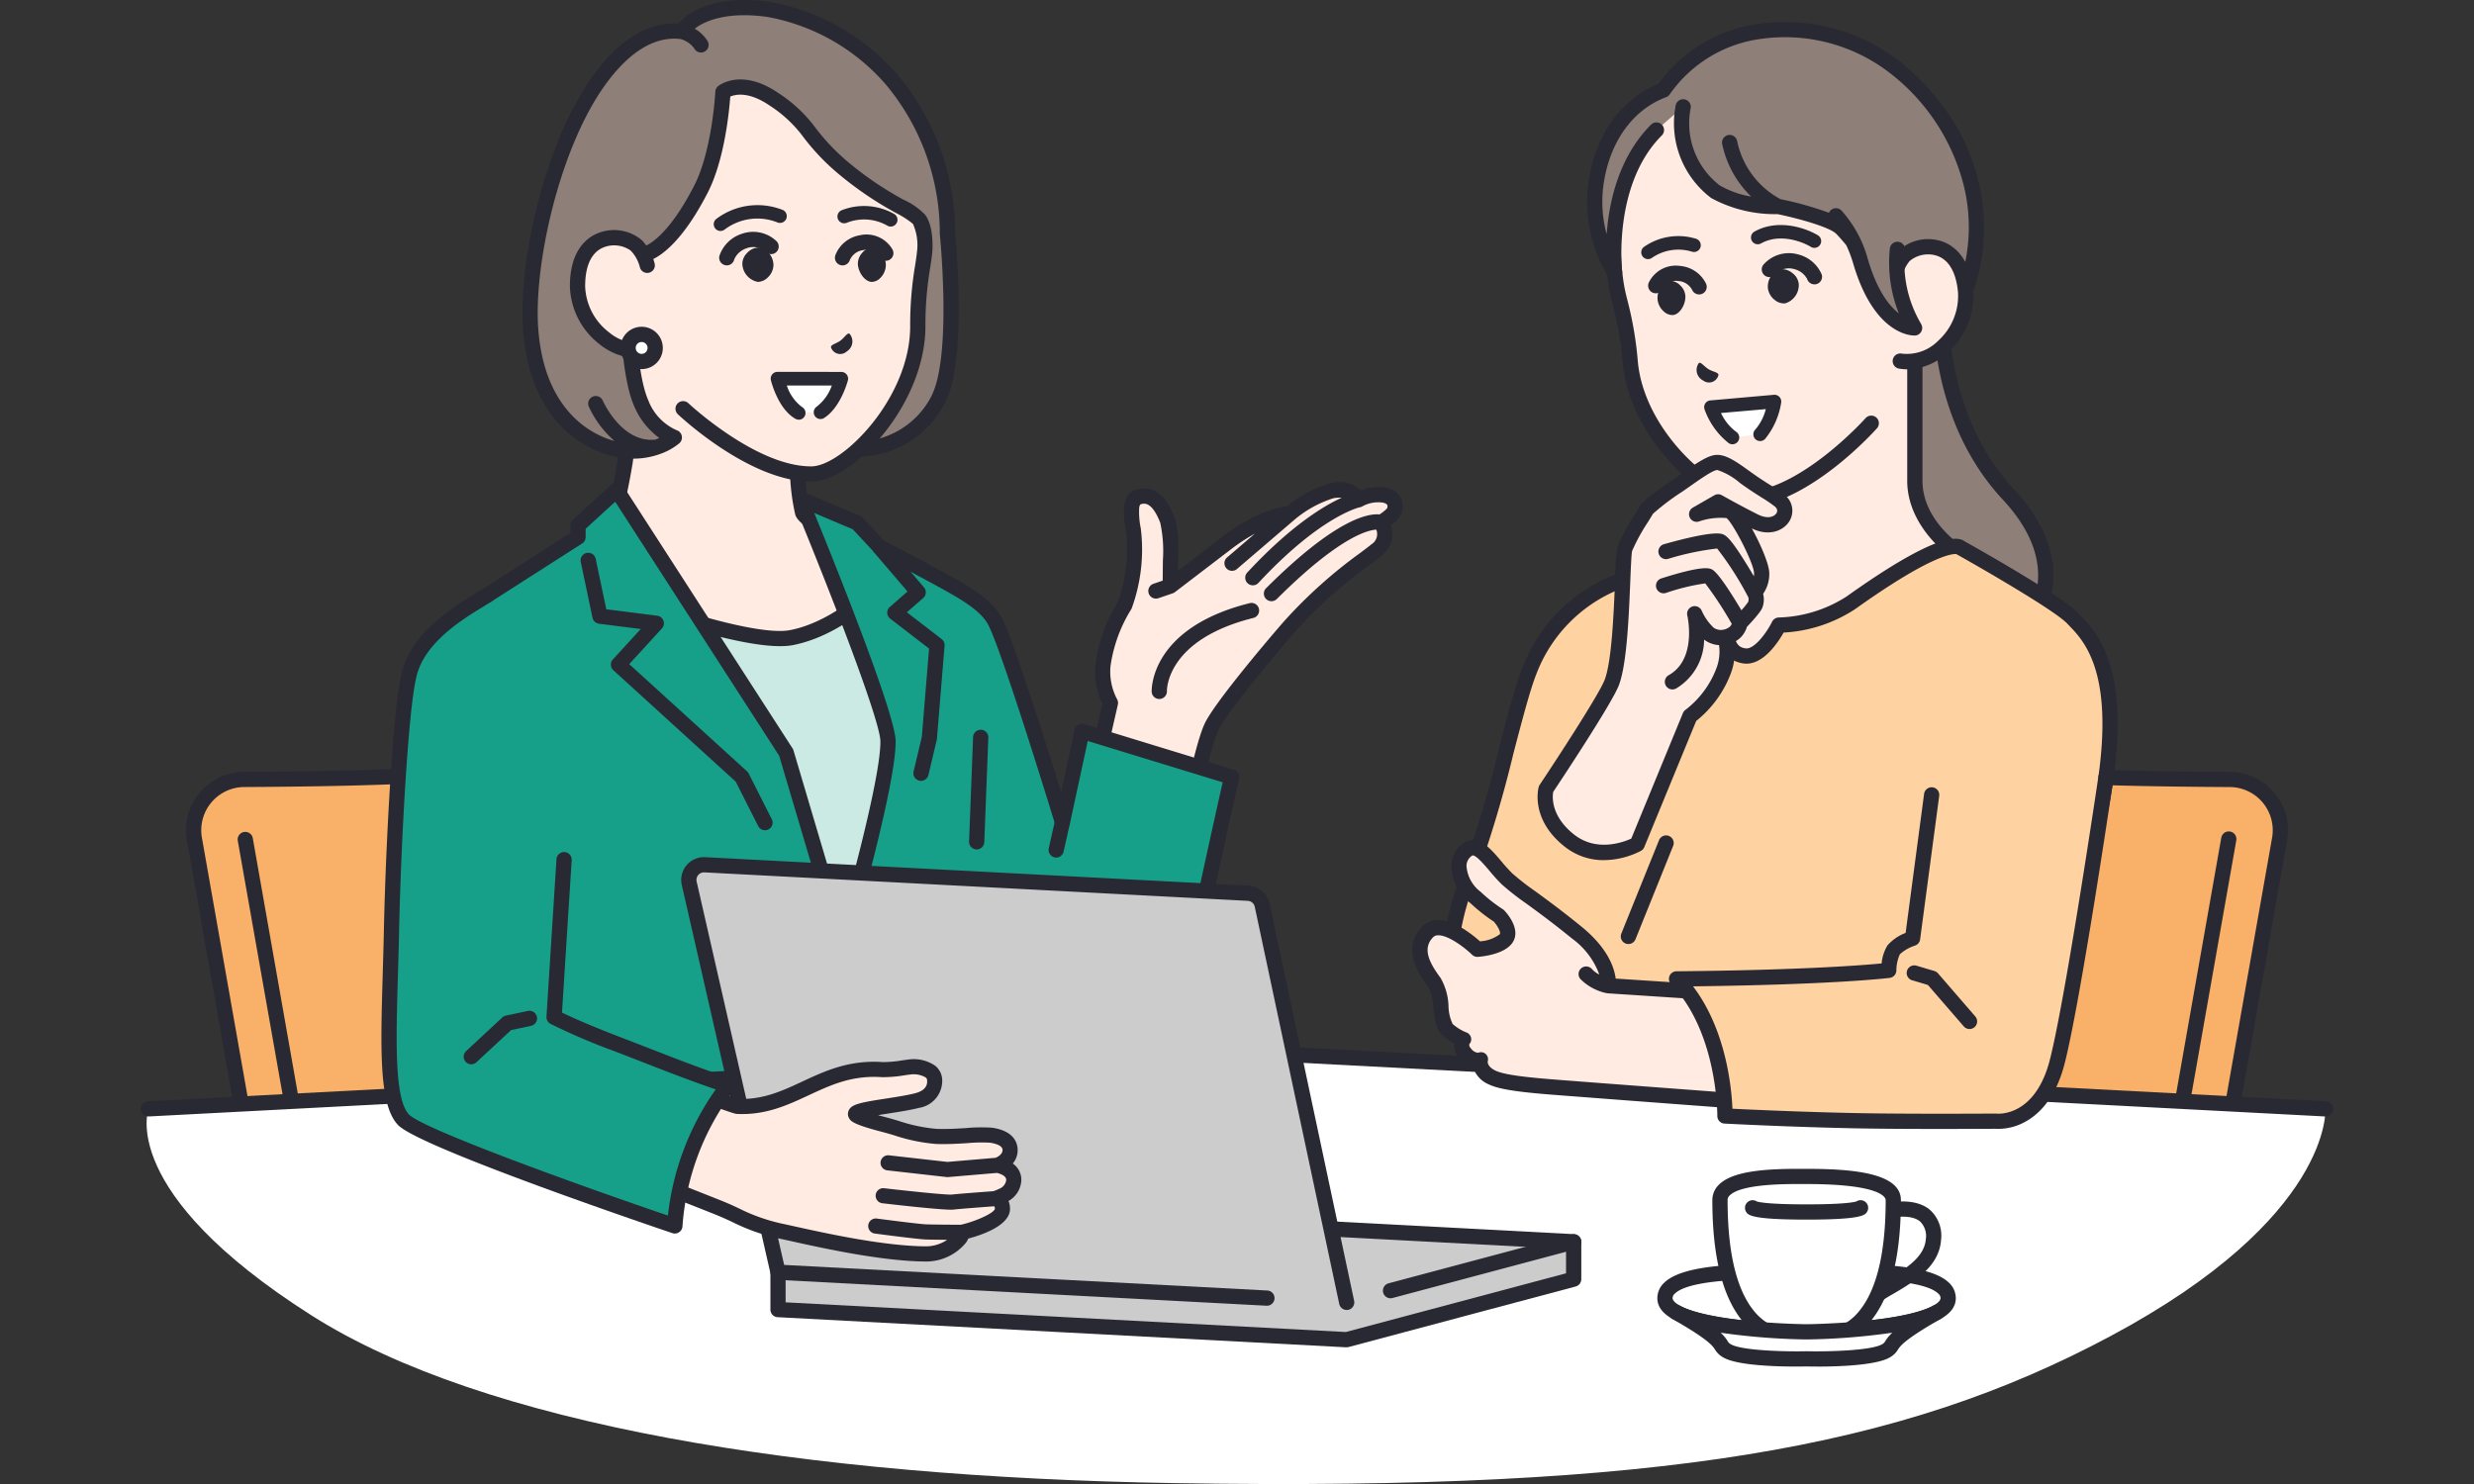 <svg xmlns="http://www.w3.org/2000/svg" xmlns:xlink="http://www.w3.org/1999/xlink" width="300" height="180" viewBox="0 0 300 180">
  <rect x="0" y="0" width="300" height="180" fill="#333333" stroke="none"/>
  <defs>
    <clipPath id="clip-path">
      <rect id="長方形_145" data-name="長方形 145" width="300" height="180" transform="translate(3594 3778)" fill="#ededed"/>
    </clipPath>
    <clipPath id="clip-path-2">
      <rect id="長方形_144" data-name="長方形 144" width="265.813" height="180" fill="none"/>
    </clipPath>
  </defs>
  <g id="merit03" transform="translate(-3594 -3778)" clip-path="url(#clip-path)">
    <g id="グループ_341" data-name="グループ 341" transform="translate(3611.094 3778)">
      <g id="グループ_340" data-name="グループ 340" clip-path="url(#clip-path-2)">
        <path id="パス_845" data-name="パス 845" d="M10.985,111.4,4.6,75.2a6.16,6.16,0,0,1,6.036-7.231c7.348-.037,18.424-.184,24.433-.71,6.131-.537,16.4-2.29,22.941-3.472a6.161,6.161,0,0,1,7.163,4.994L72.125,108.2Z" transform="translate(1.88 26.572)" fill="#f9b169"/>
        <path id="パス_846" data-name="パス 846" d="M11.255,112.6a.924.924,0,0,1-.908-.764L3.962,75.631A7.086,7.086,0,0,1,10.9,67.314c7.881-.04,18.506-.194,24.357-.706,6.247-.547,17-2.4,22.857-3.461a7.086,7.086,0,0,1,8.237,5.743l6.952,39.422a.924.924,0,0,1-.862,1.083L11.3,112.6h-.05M59.389,64.882a5.309,5.309,0,0,0-.942.085c-7.19,1.3-17.021,2.956-23.025,3.482-5.914.517-16.592.673-24.51.713a5.238,5.238,0,0,0-5.13,6.147l6.243,35.4L71.3,107.6,64.535,69.212a5.241,5.241,0,0,0-5.146-4.33" transform="translate(1.608 26.3)" fill="#292933"/>
        <path id="パス_847" data-name="パス 847" d="M15,105.927a.922.922,0,0,1-.908-.764L8.282,72.242A.925.925,0,0,1,10.1,71.92l5.8,32.923a.923.923,0,0,1-.748,1.07.891.891,0,0,1-.162.014" transform="translate(3.45 29.69)" fill="#292933"/>
        <path id="パス_848" data-name="パス 848" d="M116.921,42.575a4.87,4.87,0,0,0-3.185.537s-.71-1.569-3.271-1.077c-2.244.429-5.1,2.792-5.1,2.792s-2.958-.04-7.718,3.6l-6.762,5.167.028-3.068s.164-3.55-.383-4.949c-.811-2.073-1.814-3.091-3.2-2.864s-1.311,1.689-.94,4.009a20.059,20.059,0,0,1-1.036,9.209,18.615,18.615,0,0,0-2.646,7.313,7.949,7.949,0,0,0,.913,4.518l-2.3,10.055L93.27,80.766c-.132,1,1.492-7.873,2.707-10.251,1.164-2.278,6.532-8.737,9.385-12.02a67.2,67.2,0,0,1,10.544-9.28,2.432,2.432,0,0,0,.556-3.336,7.6,7.6,0,0,0,1.454-1.155,1.369,1.369,0,0,0-.995-2.149" transform="translate(33.931 17.499)" fill="#ffebe1"/>
        <path id="パス_849" data-name="パス 849" d="M87.4,63.254a.921.921,0,0,1-.923-.889c-.011-.315-.13-7.741,11.884-10.737a.924.924,0,0,1,.446,1.794c-10.479,2.613-10.488,8.631-10.483,8.886a.927.927,0,0,1-.9.945H87.4" transform="translate(36.083 21.53)" fill="#292933"/>
        <path id="パス_850" data-name="パス 850" d="M119.22,43.417a2.366,2.366,0,0,0-1.8-1.465,5.358,5.358,0,0,0-3.134.293,3.978,3.978,0,0,0-3.719-.845,14.913,14.913,0,0,0-5.279,2.8c-.981.1-3.865.66-7.929,3.766L92.1,51.983l.01-1.161c.021-.459.149-3.794-.445-5.31-.376-.961-1.519-3.882-4.206-3.438-2.45.4-2,3.21-1.7,5.067a19.184,19.184,0,0,1-.958,8.652,19.192,19.192,0,0,0-2.732,7.656,9.25,9.25,0,0,0,.856,4.718l-2.225,9.717a.924.924,0,1,0,1.8.414L84.8,68.24a.937.937,0,0,0-.118-.7,7.168,7.168,0,0,1-.775-3.963,17.762,17.762,0,0,1,2.5-6.881.925.925,0,0,0,.082-.163,20.839,20.839,0,0,0,1.088-9.691,9.549,9.549,0,0,1-.188-2.5c.064-.4.171-.421.366-.452.332-.055,1.21-.2,2.184,2.287a16.162,16.162,0,0,1,.32,4.569v.034L90.236,53.2l-1.118.381a.924.924,0,0,0,.6,1.749l1.736-.592.013-.007a.829.829,0,0,0,.149-.068.236.236,0,0,0,.031-.02.586.586,0,0,0,.069-.045l6.763-5.169a23.3,23.3,0,0,1,2.937-1.93L98,50.427a.924.924,0,0,0,1.2,1.4l7.022-6.02a13.721,13.721,0,0,1,4.684-2.594,3.74,3.74,0,0,1,1.039-.068c-2.192.993-6.182,3.394-11.453,9.072a.924.924,0,1,0,1.355,1.257c6.97-7.507,11.518-8.967,12.225-9.157a1.052,1.052,0,0,0,.391-.133,3.953,3.953,0,0,1,2.5-.441c.162.04.445.132.512.3a.558.558,0,0,1-.044.408,5.353,5.353,0,0,1-.9.719c-1.427-.14-5.366.592-13.719,8.912a.924.924,0,1,0,1.3,1.31c7.577-7.545,11.057-8.331,12.024-8.379a1.447,1.447,0,0,1-.55,1.755c-.356.288-.831.645-1.38,1.059a58.4,58.4,0,0,0-9.28,8.333c-2.748,3.159-8.271,9.776-9.511,12.205-.86,1.684-1.84,6.049-2.6,9.661-.051.249-.1.489-.136.646a.9.9,0,0,0-.065.241.934.934,0,0,0,.754,1.111.97.97,0,0,0,.177.016c.33,0,.765-.166.94-.968.033-.157.081-.384.14-.666.431-2.056,1.576-7.52,2.433-9.2,1.076-2.1,6.127-8.23,9.26-11.833a55.915,55.915,0,0,1,9-8.07c.563-.424,1.049-.791,1.43-1.1a3.245,3.245,0,0,0,1.152-3.739,5.012,5.012,0,0,0,1.025-.931,2.372,2.372,0,0,0,.283-2.12" transform="translate(33.659 17.227)" fill="#292933"/>
        <path id="パス_851" data-name="パス 851" d="M67.484,51.371a26.159,26.159,0,0,1-.607-6.073V42.521l-9.43-7.028L45.965,25.817s.615,15.824,0,19.481c-1.037,6.171-1.726,7.735-3.421,8.937-6,4.26-12.022,8.754-12.022,8.754L48.938,73.985,82.1,71.265l2.062-9.209s-2.431-2.221-9.494-6.278c-1.811-1.04-6.8-3.265-7.187-4.406" transform="translate(12.735 10.772)" fill="#ffebe1"/>
        <path id="パス_852" data-name="パス 852" d="M49.209,75.181a.928.928,0,0,1-.473-.13l-18.416-11a.924.924,0,0,1-.079-1.533c.061-.045,6.1-4.549,12.041-8.767,1.4-.992,2.035-2.337,3.043-8.338.592-3.522-.006-19.134-.011-19.292a.924.924,0,0,1,1.519-.743l11.463,9.659L67.7,42.052a.922.922,0,0,1,.373.741v2.776a26.06,26.06,0,0,0,.548,5.753c.4.634,3.4,2.166,4.84,2.9.781.4,1.456.744,1.942,1.023,7.069,4.06,9.556,6.3,9.659,6.4a.918.918,0,0,1,.278.884L83.276,71.74a.924.924,0,0,1-1.8-.4l1.94-8.661a71.272,71.272,0,0,0-8.931-5.823c-.446-.258-1.134-.609-1.862-.981-3.764-1.925-5.394-2.9-5.741-3.934a26.538,26.538,0,0,1-.653-6.368V43.258l-9.058-6.752-.044-.034-9.891-8.335c.145,4.452.408,14.651-.085,17.585-1.05,6.246-1.8,8.118-3.8,9.539-4.41,3.131-8.878,6.422-10.9,7.915L49.683,73.463a.924.924,0,0,1-.475,1.718" transform="translate(12.463 10.5)" fill="#292933"/>
        <path id="パス_853" data-name="パス 853" d="M72.694,50.124s-4.739,5.126-10.659,6.294c-5.394,1.064-21.587-5.176-21.587-5.176L62.4,96.685H72.686l5.352-34.063Z" transform="translate(16.876 20.914)" fill="#cceae4"/>
        <path id="パス_854" data-name="パス 854" d="M72.96,97.881H62.671a.923.923,0,0,1-.832-.522L39.887,51.917a.925.925,0,0,1,1.165-1.266c4.435,1.709,16.868,5.964,21.077,5.132,5.543-1.094,10.113-5.967,10.159-6.015a.925.925,0,0,1,1.528.265l5.344,12.5a.929.929,0,0,1,.062.507L73.873,97.1a.923.923,0,0,1-.913.781m-9.71-1.848h8.919l5.187-33.019L72.648,52c-1.743,1.6-5.583,4.691-10.162,5.6-4.429.873-15.279-2.747-19.938-4.42Z" transform="translate(16.604 20.642)" fill="#292933"/>
        <path id="パス_855" data-name="パス 855" d="M103.847,71.2l-2.38,11.026s-6.566-21.552-8.251-24.5c-1.185-2.072-4.049-3.6-6.959-5.193-3.462-1.893-6.933-3.662-6.933-3.662L76.58,45.923,69.673,43S80.291,68.708,80.321,72.407c.044,5.388-5.5,24.481-5.5,24.481L67.97,73.777,47.421,41.939,42.73,46.232v1.416L30.061,55.754s-8.556,5.48-4.24,18.631c4.473,13.631,10.5,22.075,10.72,24.84-4.243,21.585-3.227,32.741-3.227,32.741l74.143,1.159S92.475,118.1,91.9,113.292c1.653.747,17.333,6.7,22.058-2.547,2.479-4.853,3.034-11.089,4.759-19.109,2.14-9.95,3.282-14.884,3.282-14.884Z" transform="translate(10.266 17.499)" fill="#17a089"/>
        <path id="パス_856" data-name="パス 856" d="M107.727,134.322h-.016L33.57,133.163a.922.922,0,0,1-.906-.84c-.043-.461-.975-11.487,3.213-32.865A29.4,29.4,0,0,0,33.3,93.694a126.877,126.877,0,0,1-8.087-18.749c-2.333-7.1-.979-12.059.563-14.968a13.233,13.233,0,0,1,4.058-4.729l12.244-7.835V46.5a.924.924,0,0,1,.3-.682l4.691-4.293a.924.924,0,0,1,1.4.181L69.015,73.548a.835.835,0,0,1,.111.24l5.941,20.046c1.548-5.6,4.632-17.238,4.6-21.147-.021-2.582-6.336-18.793-10.58-29.059a.926.926,0,0,1,1.216-1.2l6.906,2.922a.907.907,0,0,1,.316.22L80.16,48.39c.694.356,3.774,1.939,6.813,3.6l.194.106c3,1.64,5.833,3.187,7.122,5.441,1.317,2.3,5.36,15.082,7.292,21.308l1.634-7.571a.925.925,0,0,1,1.172-.689l18.149,5.557a.922.922,0,0,1,.629,1.091c-.01.05-1.165,5.043-3.278,14.87-.475,2.211-.857,4.262-1.226,6.244-.945,5.078-1.763,9.464-3.615,13.091-2.141,4.191-6.667,6.1-13.087,5.52a37.057,37.057,0,0,1-8.28-1.828c2.381,4.711,11.1,14,14.7,17.615a.924.924,0,0,1-.653,1.577m-73.272-2.995,71.037,1.111c-4.026-4.161-13.739-14.582-14.243-18.764a.924.924,0,0,1,1.3-.952,34.861,34.861,0,0,0,9.579,2.4c5.686.513,9.479-1.008,11.273-4.52,1.732-3.389,2.489-7.449,3.444-12.589.371-2,.757-4.058,1.236-6.294,1.626-7.55,2.683-12.253,3.094-14.058l-16.364-5.01L102.642,82.69a.925.925,0,0,1-1.789.074C99.036,76.8,94.023,60.8,92.684,58.452c-1.027-1.8-3.641-3.226-6.4-4.735l-.194-.106c-3.413-1.864-6.878-3.631-6.912-3.649a.917.917,0,0,1-.257-.193l-2.609-2.8L71.649,45c2.637,6.464,9.839,24.406,9.867,27.67.045,5.462-5.315,23.963-5.543,24.748a.923.923,0,0,1-.884.666h0a.922.922,0,0,1-.886-.662L67.391,74.439,47.508,43.632,43.925,46.91v1.009a.924.924,0,0,1-.428.778L30.829,56.806a11.658,11.658,0,0,0-3.465,4.126c-1.957,3.753-2.09,8.274-.394,13.437a123.34,123.34,0,0,0,7.978,18.485c1.617,3.165,2.681,5.255,2.785,6.573a.92.92,0,0,1-.014.249c-3.523,17.925-3.391,28.7-3.262,31.651" transform="translate(9.997 17.227)" fill="#292933"/>
        <path id="パス_857" data-name="パス 857" d="M68.5,75.455a.926.926,0,0,1-.9-1.138l1-4.2.877-10.706-4.71-3.628a.924.924,0,0,1-.044-1.429l2.14-1.865-4.114-4.809a.924.924,0,0,1,1.4-1.2l4.71,5.5a.927.927,0,0,1-.095,1.3l-1.98,1.725L71,58.255a.925.925,0,0,1,.357.808l-.924,11.276a.916.916,0,0,1-.023.139L69.4,74.744a.925.925,0,0,1-.9.71" transform="translate(26.088 19.259)" fill="#292933"/>
        <path id="パス_858" data-name="パス 858" d="M59.976,80.969a.926.926,0,0,1-.826-.507l-2.723-5.386L41.587,61.56a.927.927,0,0,1-.06-1.308l3.38-3.693-5.06-.639a.925.925,0,0,1-.788-.727l-1.427-6.78a.925.925,0,0,1,1.81-.381l1.291,6.137,6.178.781a.924.924,0,0,1,.565,1.541l-3.961,4.328L57.8,73.823a.929.929,0,0,1,.2.266l2.8,5.539a.924.924,0,0,1-.407,1.242.937.937,0,0,1-.417.1" transform="translate(15.694 19.735)" fill="#292933"/>
        <path id="パス_859" data-name="パス 859" d="M71.777,76.963H71.74A.925.925,0,0,1,70.853,76l.486-12.64a.925.925,0,1,1,1.848.071L72.7,76.074a.923.923,0,0,1-.923.889" transform="translate(29.563 26.067)" fill="#292933"/>
        <path id="パス_860" data-name="パス 860" d="M41.449,9.771c4.357-6.21,8.34-6.48,10.276-6.21.71-1.339,3.886-3.632,10.512-2.687A25.674,25.674,0,0,1,77.081,9.317,28.732,28.732,0,0,1,83.9,28.011s1.543,14.921-1.09,20.131a11.071,11.071,0,0,1-9.753,6.067c-2.786.118-27.972-18.294-27.972-18.294,0,1.361.174,9.335,1.685,12.72a7.37,7.37,0,0,0,4.015,4.158,8.234,8.234,0,0,1-6.827,1.471c-3.665-.685-9.795-4.2-10.588-14.5-.605-7.846,2.446-21.962,8.08-29.992" transform="translate(13.892 0.272)" fill="#8e8079"/>
        <path id="パス_861" data-name="パス 861" d="M85.1,28.261A29.534,29.534,0,0,0,78.064,9,26.542,26.542,0,0,0,62.64.23c-6.4-.914-9.84,1.087-11.093,2.628-2.7-.177-6.575.941-10.583,6.654-5.714,8.145-8.876,22.4-8.244,30.593C33.7,52.872,42.339,55.122,44.06,55.443a10.821,10.821,0,0,0,2,.19,9.537,9.537,0,0,0,3.168-.531l.023-.009a7.648,7.648,0,0,0,2.431-1.344.929.929,0,0,0-.34-1.566,6.488,6.488,0,0,1-3.452-3.655c-1.05-2.354-1.448-7.418-1.563-10.5,2.27,1.643,6.8,4.894,11.451,8.108C71.315,55.49,72.7,55.433,73.367,55.4a11.979,11.979,0,0,0,10.54-6.575C86.56,43.578,85.228,29.55,85.1,28.261M82.257,48a10.156,10.156,0,0,1-8.948,5.561c-2-.137-17.229-10.676-27.407-18.117a.924.924,0,0,0-1.47.747c0,.091.021,9.189,1.764,13.1a9.244,9.244,0,0,0,3.034,3.832c-.145.067-.3.132-.471.2-4.114.434-6.371-4.714-6.393-4.765a.924.924,0,0,0-1.7.72A12.352,12.352,0,0,0,43.8,53.488c-2.293-.618-8.443-3.227-9.236-13.526-.6-7.717,2.51-21.684,7.915-29.389,3.744-5.339,7.147-6.122,9.354-5.831A3,3,0,0,1,53.5,5.921a.924.924,0,1,0,1.553-1,4.512,4.512,0,0,0-1.519-1.439c1.227-.967,3.971-2.117,8.841-1.423a24.866,24.866,0,0,1,14.265,8.119,28.08,28.08,0,0,1,6.607,18.04.835.835,0,0,0,0,.157c.014.146,1.485,14.711-.995,19.619" transform="translate(13.619 0)" fill="#292933"/>
        <path id="パス_862" data-name="パス 862" d="M67.71,17.122c-4.564-3.956-3.75-5.143-8.277-8.216-3.926-2.664-6.145-.852-6.145-.852s-.356,7.29-2.679,11.806c-3.963,7.706-7.005,7.911-7.005,7.911l-2.181-.985c-.006,1.729-.006,2.891-.006,2.891v6.172l7.035,10.612s8.469,7.992,15.6,7.92c4.2-.043,12.864-8.562,12.864-17.911a58.408,58.408,0,0,1,.83-9.034,7.044,7.044,0,0,0-.668-3.924c-.731-1.035-4.833-2.456-9.372-6.39" transform="translate(17.281 3.109)" fill="#ffebe1"/>
        <path id="パス_863" data-name="パス 863" d="M64.23,55.577c-7.4,0-15.785-7.837-16.141-8.172a.925.925,0,0,1,1.27-1.345c.081.077,8.213,7.669,14.87,7.669h.088c3.733-.038,11.949-8.277,11.949-16.989a43.188,43.188,0,0,1,.594-7.347c.1-.658.188-1.227.241-1.773a6.26,6.26,0,0,0-.5-3.305A11.221,11.221,0,0,0,74.556,23a42.355,42.355,0,0,1-7.18-4.912,27,27,0,0,1-4.012-4.235,15.56,15.56,0,0,0-4.178-3.914C56.7,8.254,55.095,8.6,54.45,8.878c-.128,1.767-.693,7.684-2.747,11.677-4.083,7.941-7.4,8.386-7.765,8.411a.933.933,0,0,1-.444-.079l-.879-.4c0,.908,0,1.46,0,1.461v6.172a.924.924,0,1,1-1.848,0V29.949s0-1.164.006-2.894a.924.924,0,0,1,1.305-.839l1.889.853c.672-.24,3.066-1.47,6.094-7.36,2.205-4.289,2.574-11.358,2.577-11.429a.925.925,0,0,1,.339-.67c.112-.092,2.806-2.214,7.249.8a17.275,17.275,0,0,1,4.593,4.3,25.381,25.381,0,0,0,3.77,3.981,40.273,40.273,0,0,0,6.884,4.7,8.5,8.5,0,0,1,2.637,1.851c1.1,1.56.845,4.425.833,4.547-.058.6-.153,1.222-.255,1.879a41.567,41.567,0,0,0-.573,7.065c0,9.459-8.717,18.786-13.777,18.837H64.23" transform="translate(17.009 2.837)" fill="#292933"/>
        <path id="パス_864" data-name="パス 864" d="M44.458,21.252c-1.392-1.407-7.107-2.062-7.107,4.969,0,4.476,4.491,8.725,8.6,7.663L45.811,23.7a5.3,5.3,0,0,0-1.352-2.45" transform="translate(15.585 8.49)" fill="#ffebe1"/>
        <path id="パス_865" data-name="パス 865" d="M44.932,35.242a7.585,7.585,0,0,1-4.606-1.682A9.213,9.213,0,0,1,36.7,26.493c0-4.379,2.1-5.9,3.36-6.413a5.251,5.251,0,0,1,5.329.8,6.261,6.261,0,0,1,1.6,2.924.924.924,0,0,1-1.813.356,4.462,4.462,0,0,0-1.1-1.981,3.483,3.483,0,0,0-3.312-.383c-1.448.594-2.214,2.221-2.214,4.7a7.335,7.335,0,0,0,2.91,5.605,5.326,5.326,0,0,0,4.538,1.162.924.924,0,1,1,.462,1.79,6.126,6.126,0,0,1-1.525.191" transform="translate(15.312 8.218)" fill="#292933"/>
        <path id="パス_866" data-name="パス 866" d="M41.679,30.264a1.643,1.643,0,1,0,1.643-1.644,1.644,1.644,0,0,0-1.643,1.644" transform="translate(17.39 11.942)" fill="#fff"/>
        <path id="パス_867" data-name="パス 867" d="M43.594,33.1a2.567,2.567,0,0,1,0-5.135h0a2.567,2.567,0,1,1,0,5.135Zm-.719-2.567a.719.719,0,0,0,.719.719h0a.713.713,0,0,0,.507-.211.718.718,0,0,0-.509-1.226.716.716,0,0,0-.719.719" transform="translate(17.118 11.67)" fill="#292933"/>
        <path id="パス_868" data-name="パス 868" d="M59.033,30.2c.028-.323.587-.4,1.144-.784.54-.417.818-.957,1.1-.859a1.422,1.422,0,0,1-.319,2.158,1.174,1.174,0,0,1-1.923-.516" transform="translate(24.631 11.909)" fill="#292933"/>
        <path id="パス_869" data-name="パス 869" d="M49.83,20.692a.821.821,0,0,1-.53-1.45,8.309,8.309,0,0,1,8.078-1.1.822.822,0,0,1-.619,1.522,6.574,6.574,0,0,0-6.4.831.822.822,0,0,1-.529.193" transform="translate(20.448 7.325)" fill="#292933"/>
        <path id="パス_870" data-name="パス 870" d="M66.056,20.127A.825.825,0,0,1,65.625,20a5.673,5.673,0,0,0-4.919-.323.822.822,0,0,1-.626-1.519,7.4,7.4,0,0,1,6.409.444.821.821,0,0,1-.432,1.521" transform="translate(24.856 7.356)" fill="#292933"/>
        <path id="パス_871" data-name="パス 871" d="M57.032,36.558l2.591-.047c1.791-1.09,2.574-4.1,2.574-4.1L54.461,32.4s.741,3.105,2.571,4.154" transform="translate(22.724 13.52)" fill="#fff"/>
        <path id="パス_872" data-name="パス 872" d="M57.274,37.622a.82.82,0,0,1-.408-.109c-2.112-1.21-2.928-4.535-2.962-4.675a.823.823,0,0,1,.8-1.013h0l7.735.006a.823.823,0,0,1,.8,1.029c-.035.136-.89,3.348-2.944,4.6a.822.822,0,0,1-.853-1.4,5.593,5.593,0,0,0,1.851-2.579l-5.459,0a5.307,5.307,0,0,0,1.854,2.619.822.822,0,0,1-.41,1.535" transform="translate(22.482 13.278)" fill="#292933"/>
        <path id="パス_873" data-name="パス 873" d="M50.4,23.9a.938.938,0,0,1-.2-.021.922.922,0,0,1-.709-1.1,4.211,4.211,0,0,1,2.71-2.7,4.1,4.1,0,0,1,4.247.911.924.924,0,0,1-1.363,1.249,2.274,2.274,0,0,0-2.346-.391A2.44,2.44,0,0,0,51.3,23.174a.924.924,0,0,1-.9.73" transform="translate(20.643 8.286)" fill="#292933"/>
        <path id="パス_874" data-name="パス 874" d="M60.3,23.814a.952.952,0,0,1-.316-.055.926.926,0,0,1-.553-1.185,3.853,3.853,0,0,1,2.952-2.412,3.632,3.632,0,0,1,3.937,1.667.924.924,0,1,1-1.58.957,1.809,1.809,0,0,0-1.959-.819,2.022,2.022,0,0,0-1.613,1.24.926.926,0,0,1-.869.608" transform="translate(24.775 8.376)" fill="#292933"/>
        <path id="パス_875" data-name="パス 875" d="M52.041,21.833a2.016,2.016,0,0,1,1.359-.648,1.566,1.566,0,0,1,1.076.456,2.352,2.352,0,0,1,.753,1.655,2.148,2.148,0,0,1-.713,1.543,1.758,1.758,0,0,1-1.158.513h-.041A2.32,2.32,0,0,1,51.455,23.2a1.873,1.873,0,0,1,.587-1.363" transform="translate(21.468 8.839)" fill="#292933"/>
        <path id="パス_876" data-name="パス 876" d="M61.864,21.831a1.74,1.74,0,0,1,1.223-.646,1.347,1.347,0,0,1,.968.458,2.478,2.478,0,0,1,.679,1.655,2.25,2.25,0,0,1-.638,1.543,1.508,1.508,0,0,1-1.042.512h-.038c-.784-.018-1.616-1.087-1.678-2.16a1.975,1.975,0,0,1,.526-1.362" transform="translate(25.592 8.839)" fill="#292933"/>
        <path id="パス_877" data-name="パス 877" d="M78.579,74.931a.906.906,0,0,1-.2-.023.925.925,0,0,1-.7-1.1l.754-3.37a.924.924,0,0,1,1.8.4l-.754,3.37a.924.924,0,0,1-.9.723" transform="translate(32.401 29.087)" fill="#292933"/>
        <path id="パス_878" data-name="パス 878" d="M196.479,111.4,202.864,75.2a6.161,6.161,0,0,0-6.036-7.231c-7.348-.037-18.424-.184-24.433-.71-6.131-.537-16.4-2.29-22.941-3.472a6.161,6.161,0,0,0-7.163,4.994L135.339,108.2Z" transform="translate(56.469 26.572)" fill="#f9b169"/>
        <path id="パス_879" data-name="パス 879" d="M196.752,112.6h-.05l-61.139-3.2a.922.922,0,0,1-.862-1.084l6.95-39.421a7.088,7.088,0,0,1,8.237-5.743c5.855,1.059,16.61,2.914,22.857,3.461,5.85.512,16.475.666,24.358.706a7.084,7.084,0,0,1,6.94,8.316l-6.383,36.206a.926.926,0,0,1-.91.764m-60.049-5,59.279,3.107,6.243-35.4a5.238,5.238,0,0,0-5.13-6.147c-7.917-.04-18.6-.2-24.508-.713-6-.526-15.836-2.184-23.026-3.482a5.237,5.237,0,0,0-6.087,4.245Z" transform="translate(56.198 26.3)" fill="#292933"/>
        <path id="パス_880" data-name="パス 880" d="M174.814,105.927a.891.891,0,0,1-.162-.014.924.924,0,0,1-.75-1.07l5.805-32.923a.924.924,0,1,1,1.82.322l-5.805,32.921a.923.923,0,0,1-.908.764" transform="translate(72.554 29.69)" fill="#292933"/>
        <path id="パス_881" data-name="パス 881" d="M155.728,26.159h-5.8l1.074,44.225s8.808.721,12.625-2.154c2.907-2.19,9-9.778.258-19.168-8.9-9.561-8.161-22.9-8.161-22.9" transform="translate(62.558 10.915)" fill="#8e8079"/>
        <path id="パス_882" data-name="パス 882" d="M153.723,71.664c-1.417,0-2.4-.077-2.521-.086a.924.924,0,0,1,.15-1.842c.085.007,8.5.659,11.993-1.97A11.5,11.5,0,0,0,167.729,60c.292-3.323-1.137-6.7-4.246-10.04-7.768-8.342-8.418-19.29-8.426-22.608H150.2a.924.924,0,0,1,0-1.848H156a.923.923,0,0,1,.923.975c-.007.13-.6,13.076,7.914,22.222,3.481,3.737,5.074,7.594,4.734,11.46a13.422,13.422,0,0,1-5.112,9.076c-2.755,2.076-7.721,2.423-10.734,2.423" transform="translate(62.286 10.643)" fill="#292933"/>
        <path id="パス_883" data-name="パス 883" d="M170.374,56.977c-3.282-1.586-7.463-5.291-7.463-10.091V27.405l-11.483,9.677L142,44.11v2.776c0,4.8-4.181,8.5-7.463,10.091-6.732,3.253-9.45,7.493-9.45,7.493l19.887,11.1h14.966l19.887-11.1s-2.718-4.24-9.45-7.493" transform="translate(52.191 11.435)" fill="#ffebe1"/>
        <path id="パス_884" data-name="パス 884" d="M160.211,76.771a.924.924,0,0,1-.451-1.732l18.957-10.585a25.363,25.363,0,0,0-8.472-6.373c-3.975-1.918-7.986-6.042-7.986-10.921V29.666l-9.963,8.4-.042.034-9.059,6.75v2.313c0,4.88-4.009,9-7.985,10.921a25.225,25.225,0,0,0-8.475,6.373l18.96,10.585a.924.924,0,1,1-.9,1.614l-19.887-11.1a.928.928,0,0,1-.327-1.307c.116-.183,2.939-4.5,9.827-7.826,2.578-1.246,6.94-4.6,6.94-9.259V44.381a.921.921,0,0,1,.373-.74l9.406-7.011,11.463-9.659a.925.925,0,0,1,1.521.707v19.48c0,4.663,4.362,8.013,6.94,9.259,6.888,3.328,9.71,7.643,9.827,7.826a.928.928,0,0,1-.327,1.307l-19.888,11.1a.917.917,0,0,1-.449.118" transform="translate(51.919 11.162)" fill="#292933"/>
        <path id="パス_885" data-name="パス 885" d="M162.055,24.288c-.594-6.168-3.811-21.3-17.021-20.319-4.714.351-10.34,2.775-13.441,6.661-6.549,8.2-5.937,18.567-5.183,22.672a58.3,58.3,0,0,1,1.614,8.926c.815,9.314,10.187,17.047,14.377,16.722,7.112-.548,14.853-9.249,14.853-9.249l6.083-11.185-.537-6.149s-.344-3.923-.744-8.078" transform="translate(52.556 1.637)" fill="#ffebe1"/>
        <path id="パス_886" data-name="パス 886" d="M142.846,60.134l-.1.009C137.7,60.533,128.2,52,127.374,42.579a41.6,41.6,0,0,0-1.186-6.988c-.159-.646-.308-1.257-.418-1.848-.415-2.268-2.11-14.045,5.37-23.419,3.435-4.3,9.4-6.594,13.878-6.987l.218-.017c6.011-.448,10.89,2.3,14.112,7.941a35.088,35.088,0,0,1,3.9,13.21c.4,4.111.74,8.047.744,8.087l.539,6.149a.925.925,0,1,1-1.842.162l-.537-6.149c0-.04-.349-3.968-.743-8.071a33.19,33.19,0,0,0-3.664-12.472c-2.883-5.05-7.044-7.411-12.37-7.014l-.2.017c-4.079.357-9.494,2.423-12.587,6.3-6.981,8.746-5.387,19.8-5,21.929.1.539.237,1.1.4,1.745a43.36,43.36,0,0,1,1.232,7.268c.76,8.678,9.661,16.169,13.383,15.882l.088-.007c6.631-.581,14.072-8.852,14.146-8.936a.924.924,0,1,1,1.38,1.229c-.323.364-8,8.9-15.366,9.548" transform="translate(52.286 1.366)" fill="#292933"/>
        <path id="パス_887" data-name="パス 887" d="M160.462,6.855C153.5,1.3,139.669-.088,132.722,9.866c-4.5,1.677-7.618,6.155-8.248,11.891A16.655,16.655,0,0,0,126.8,32s-1.311-10.91,5.085-17.293l3.237-2.819A10.4,10.4,0,0,0,139.036,22.2a15.5,15.5,0,0,0,7.6,1.79s6.32,1.27,7.694,2.662,4.239,5.206,4.239,5.206l2.388-.218,6.568,6.553s5.047-8.078,2.391-17.436c-1.209-4.785-4.117-9.65-9.45-13.9" transform="translate(51.898 1.056)" fill="#8e8079"/>
        <path id="パス_888" data-name="パス 888" d="M151.154,22.275a5.314,5.314,0,0,0-1.134,2.56l.745,10.155c4.188.7,8.292-3.924,7.9-8.383-.614-7-6.251-5.855-7.514-4.331" transform="translate(62.595 8.814)" fill="#ffebe1"/>
        <path id="パス_889" data-name="パス 889" d="M152.421,36.23a6.059,6.059,0,0,1-1.536-.058.924.924,0,1,1,.3-1.823,5.323,5.323,0,0,0,4.419-1.555,7.33,7.33,0,0,0,2.411-5.836c-.217-2.473-1.121-4.026-2.616-4.493a3.483,3.483,0,0,0-3.265.67,4.383,4.383,0,0,0-.925,2.066.925.925,0,0,1-1.84-.193,6.269,6.269,0,0,1,1.342-3.053,5.249,5.249,0,0,1,5.24-1.256c1.294.4,3.525,1.733,3.906,6.1a9.216,9.216,0,0,1-3,7.356,7.586,7.586,0,0,1-4.443,2.078" transform="translate(62.323 8.541)" fill="#292933"/>
        <path id="パス_890" data-name="パス 890" d="M152.479,22.539l-7.45-4.066A13.554,13.554,0,0,1,148,23.968c2.438,8.315,6.568,8.1,6.568,8.1a15.321,15.321,0,0,1-2.086-9.527" transform="translate(60.513 7.708)" fill="#8e8079"/>
        <path id="パス_891" data-name="パス 891" d="M161.106,35.718a14.551,14.551,0,0,1-1.932-8.913.924.924,0,0,0-1.838-.194,16.593,16.593,0,0,0,1.088,7.864c-1.161-.9-2.637-2.754-3.764-6.6a14.435,14.435,0,0,0-3.206-5.893.924.924,0,0,0-1.5.292,39.444,39.444,0,0,0-5.873-1.653,10.366,10.366,0,0,1-5.271-7.089.925.925,0,0,0-1.807.394,12.415,12.415,0,0,0,3.513,6.378,11.346,11.346,0,0,1-3.817-1.361,9.485,9.485,0,0,1-3.512-9.385.924.924,0,0,0-1.82-.317,11.356,11.356,0,0,0,4.3,11.236l.042.026a16.138,16.138,0,0,0,8,1.93c2.511.513,6.317,1.575,7.117,2.385.334.339.765.832,1.222,1.382a14.907,14.907,0,0,1,.835,2.2c2.612,8.913,7.3,8.771,7.5,8.76h.033a.926.926,0,0,0,.685-1.439" transform="translate(54.736 3.538)" fill="#292933"/>
        <path id="パス_892" data-name="パス 892" d="M171.077,20.788C169.69,15.305,166.4,10.465,161.311,6.4A22.728,22.728,0,0,0,144.6,2.1a17.8,17.8,0,0,0-12.2,7.279c-4.717,1.886-7.914,6.555-8.573,12.551A17.473,17.473,0,0,0,126.3,32.784a.925.925,0,0,0,1.685-.625c-.013-.1-1.173-10.549,4.82-16.531A.924.924,0,0,0,131.5,14.32c-3.948,3.94-5.112,9.419-5.394,13.308a15.046,15.046,0,0,1-.444-5.5c.6-5.4,3.455-9.561,7.653-11.125a.939.939,0,0,0,.435-.337,16.04,16.04,0,0,1,11.114-6.74,20.8,20.8,0,0,1,15.292,3.923,24.97,24.97,0,0,1,9.13,13.407l.007.026a21.04,21.04,0,0,1-.052,11.148,8.725,8.725,0,0,1,.948,3.145,23.557,23.557,0,0,0,.886-14.785" transform="translate(51.626 0.785)" fill="#292933"/>
        <path id="パス_893" data-name="パス 893" d="M135.76,32.509c-.057-.32-.618-.343-1.207-.68-.574-.368-.9-.882-1.169-.761a1.422,1.422,0,0,0,.5,2.122,1.174,1.174,0,0,0,1.872-.68" transform="translate(55.535 12.955)" fill="#292933"/>
        <path id="パス_894" data-name="パス 894" d="M145.445,22.03a.824.824,0,0,1-.422-.118c-1.217-.73-3.862-1.643-6.046-.424a.821.821,0,1,1-.8-1.434c2.839-1.584,6.171-.463,7.693.449a.822.822,0,0,1-.424,1.526" transform="translate(57.477 8.036)" fill="#292933"/>
        <path id="パス_895" data-name="パス 895" d="M129.187,23a.822.822,0,0,1-.492-1.481,7.262,7.262,0,0,1,6.325-.984.821.821,0,0,1-.49,1.567,5.647,5.647,0,0,0-4.853.734.815.815,0,0,1-.49.163" transform="translate(53.56 8.43)" fill="#292933"/>
        <path id="パス_896" data-name="パス 896" d="M136.939,38.729l3.369-.407a8.408,8.408,0,0,0,1.728-3.958l-7.707.68a8.362,8.362,0,0,0,2.611,3.685" transform="translate(56.048 14.338)" fill="#fff"/>
        <path id="パス_897" data-name="パス 897" d="M137.18,39.793a.829.829,0,0,1-.442-.129,9.117,9.117,0,0,1-2.941-4.1.82.82,0,0,1,.7-1.093l7.706-.68a.823.823,0,0,1,.886.94,9.179,9.179,0,0,1-1.95,4.409.822.822,0,1,1-1.179-1.145,6.1,6.1,0,0,0,1.264-2.467L135.788,36a6.022,6.022,0,0,0,1.835,2.276.821.821,0,0,1-.444,1.514" transform="translate(55.806 14.096)" fill="#292933"/>
        <path id="パス_898" data-name="パス 898" d="M145.064,25.444a.922.922,0,0,1-.883-.652,2.439,2.439,0,0,0-1.55-1.192,2.278,2.278,0,0,0-2.3.6.919.919,0,0,1-1.291.174.933.933,0,0,1-.174-1.3,4.106,4.106,0,0,1,4.151-1.277,4.21,4.21,0,0,1,2.935,2.456.925.925,0,0,1-.611,1.155.912.912,0,0,1-.272.041" transform="translate(57.86 9.045)" fill="#292933"/>
        <path id="パス_899" data-name="パス 899" d="M135.138,26.226a.921.921,0,0,1-.838-.534,2.025,2.025,0,0,0-1.716-1.093,1.8,1.8,0,0,0-1.878.986.925.925,0,0,1-1.66-.816,3.638,3.638,0,0,1,3.778-2,3.859,3.859,0,0,1,3.151,2.146.925.925,0,0,1-.838,1.315" transform="translate(53.804 9.486)" fill="#292933"/>
        <path id="パス_900" data-name="パス 900" d="M142.245,23.567a2.021,2.021,0,0,0-1.412-.527,1.574,1.574,0,0,0-1.032.548,2.354,2.354,0,0,0-.6,1.715,2.15,2.15,0,0,0,.843,1.475,1.75,1.75,0,0,0,1.2.41l.041,0a2.319,2.319,0,0,0,1.667-2.312,1.875,1.875,0,0,0-.7-1.307" transform="translate(58.077 9.612)" fill="#292933"/>
        <path id="パス_901" data-name="パス 901" d="M132.493,24.572a1.738,1.738,0,0,0-1.274-.537,1.346,1.346,0,0,0-.925.541,2.473,2.473,0,0,0-.531,1.708,2.256,2.256,0,0,0,.77,1.482,1.51,1.51,0,0,0,1.083.418l.037,0c.781-.086,1.516-1.223,1.484-2.3a1.97,1.97,0,0,0-.642-1.311" transform="translate(54.14 10.027)" fill="#292933"/>
        <path id="パス_902" data-name="パス 902" d="M183.926,110.244c1.61-6.23,4.938-21.441,6.885-31.178,3.467-17.329-1.379-21.558-3.309-23.586S173.855,46.9,173.855,46.9s-1.552-1.643-13.236,6.7a16.825,16.825,0,0,1-8.735,2.714s-2,4.06-4.181,3.736-2.357-2.52-2.127-4.564c-5.22-1.959-4.43-7.928-4.43-7.928l-9.136,3.637a18.687,18.687,0,0,0-10.4,10.7c-1.755,4.372-4.459,17.656-7.245,24.622-2.738,6.847-3.165,13.421-.852,16.8,5.863,8.557,11.776,6.359,11.776,6.359l.01-.011c.085,9.785-1.08,21.565-1.08,21.565l59.008,1.257-2.1-16.451s1.726-1.627,2.8-5.781" transform="translate(46.739 19.513)" fill="#ffd2a1"/>
        <path id="パス_903" data-name="パス 903" d="M183.5,133.675h-.02l-59.008-1.257a.923.923,0,0,1-.9-1.015c.011-.113,1.07-10.947,1.079-20.332-2.192.255-6.964-.162-11.627-6.969-2.457-3.586-2.167-10.353.755-17.66a142.437,142.437,0,0,0,4.392-14.773c1.1-4.216,2.055-7.857,2.854-9.85a19.52,19.52,0,0,1,10.935-11.225l9.111-3.627a.925.925,0,0,1,1.259.981c-.027.211-.614,5.269,3.839,6.94a.924.924,0,0,1,.594.969c-.371,3.291.83,3.469,1.344,3.546,1.027.154,2.527-1.838,3.217-3.231a.928.928,0,0,1,.829-.514h0a16.008,16.008,0,0,0,8.2-2.543c7.813-5.575,12.744-7.884,14.3-6.706,1.528.856,11.857,6.677,13.788,8.708l.217.225c2.2,2.273,6.765,7,3.329,24.18-1.9,9.48-5.248,24.849-6.9,31.228a15.061,15.061,0,0,1-2.724,5.852l2.052,16.032a.924.924,0,0,1-.917,1.042m-58-3.084L182.45,131.8l-1.969-15.386a.92.92,0,0,1,.282-.789,12.142,12.142,0,0,0,2.538-5.34c1.641-6.351,4.983-21.671,6.874-31.128,3.245-16.225-.869-20.485-2.846-22.533-.079-.082-.154-.16-.225-.235-1.505-1.58-10.2-6.607-13.428-8.411l-.018-.01c-.333-.043-2.829-.058-12.229,6.65a17.442,17.442,0,0,1-8.706,2.869c-.692,1.226-2.572,4.087-4.884,3.744-1.5-.223-3.175-1.266-2.968-4.889a8.083,8.083,0,0,1-4.422-7.136l-7.826,3.114c-.017.007-.035.014-.054.02a17.965,17.965,0,0,0-9.826,10.167c-.755,1.884-1.739,5.646-2.781,9.629A143.59,143.59,0,0,1,115.5,87.128c-2.656,6.641-3.027,12.894-.947,15.93,5.184,7.567,10.183,6.181,10.666,6.023a.926.926,0,0,1,1.28.839c.071,8.081-.716,17.615-.991,20.671" transform="translate(46.468 19.239)" fill="#292933"/>
        <path id="パス_904" data-name="パス 904" d="M.723,96.936l131.982-6.918,131.982,6.918s.9,13.172-26.123,27.6c-25.285,13.5-54.116,18.754-113.273,17.8-45.3-.731-83.967-7.109-104.8-20.337C-3.183,106.964.723,96.936.723,96.936" transform="translate(0.201 37.56)" fill="#fff"/>
        <path id="パス_905" data-name="パス 905" d="M264.89,98.132h-.05L132.906,91.215.974,98.13a.924.924,0,1,1-.1-1.845l131.982-6.918q.049,0,.1,0l131.982,6.918a.924.924,0,0,1-.048,1.847" transform="translate(0 37.288)" fill="#292933"/>
        <path id="パス_906" data-name="パス 906" d="M147.567,108.882c-3.039,0-17.17-.762-17.17,3.166s17.17,4.082,17.17,4.082,17.17-.154,17.17-4.082-14.131-3.166-17.17-3.166" transform="translate(54.407 45.405)" fill="#fff"/>
        <path id="パス_907" data-name="パス 907" d="M147.847,117.325a86.41,86.41,0,0,1-8.708-.575c-6.409-.791-9.395-2.2-9.395-4.432a2.559,2.559,0,0,1,.818-1.855c2.255-2.212,8.987-2.391,15.926-2.255.56.011,1.02.02,1.351.02s.791-.008,1.351-.02c6.936-.135,13.668.043,15.926,2.255a2.57,2.57,0,0,1,.818,1.855c0,2.232-2.985,3.641-9.4,4.432a86.4,86.4,0,0,1-8.688.575m-4.505-7.306c-4.147,0-9.935.242-11.487,1.763a.713.713,0,0,0-.262.536c0,.608,1.634,1.838,7.761,2.595,4.191.519,8.451.563,8.494.564.025,0,4.283-.045,8.477-.564,6.127-.757,7.761-1.987,7.761-2.595a.709.709,0,0,0-.265-.536c-2.012-1.974-11.152-1.794-14.595-1.726-.574.011-1.047.02-1.386.02s-.812-.009-1.386-.02c-.789-.016-1.879-.037-3.111-.037" transform="translate(54.135 45.135)" fill="#292933"/>
        <path id="パス_908" data-name="パス 908" d="M148.3,115.614a.925.925,0,0,1-.6-1.63,18.094,18.094,0,0,1,2.382-1.562c2.2-1.294,4.7-2.759,4.858-5.033a2.445,2.445,0,0,0-.706-2.143c-.991-.818-2.918-.574-3.579-.411a.924.924,0,0,1-.449-1.793c.133-.033,3.278-.8,5.2.772a4.215,4.215,0,0,1,1.38,3.688c-.232,3.261-3.3,5.064-5.767,6.514A16.6,16.6,0,0,0,148.9,115.4a.926.926,0,0,1-.6.218" transform="translate(61.493 42.904)" fill="#292933"/>
        <path id="パス_909" data-name="パス 909" d="M145.606,100.687c-2.626,0-10.509-.215-10.509,2.864,0,17.867,8.539,16.937,10.509,16.937s10.509.93,10.509-16.937c0-2.823-7.883-2.864-10.509-2.864" transform="translate(56.368 42.01)" fill="#fff"/>
        <path id="パス_910" data-name="パス 910" d="M146.6,121.693c-.167,0-.319,0-.452,0-.2,0-.333,0-.53,0a8.943,8.943,0,0,1-6.835-2.456c-2.876-2.825-4.333-8.01-4.333-15.41a2.6,2.6,0,0,1,.8-1.871c1.723-1.716,5.894-1.939,10.147-1.919h.486c5.323,0,11.433.431,11.433,3.788,0,7.4-1.457,12.585-4.333,15.41a8.733,8.733,0,0,1-6.383,2.46m-.717-1.857q.132,0,.3,0a7.152,7.152,0,0,0,5.507-1.926c2.509-2.465,3.78-7.205,3.78-14.092,0-.2-.269-1.94-9.585-1.94h-.493c-2.029-.01-7.419-.031-8.835,1.38a.736.736,0,0,0-.257.561c0,6.886,1.271,11.627,3.78,14.092a7.157,7.157,0,0,0,5.507,1.926q.166,0,.3,0" transform="translate(56.096 41.738)" fill="#292933"/>
        <path id="パス_911" data-name="パス 911" d="M144.711,105.072c-6.8,0-7.119-.564-7.351-.976a.925.925,0,0,1,1.315-1.225c.232.075,1.409.351,6.036.351s5.8-.276,6.035-.351a.924.924,0,0,1,1.315,1.225c-.231.412-.548.976-7.35.976m5.74-1.885v0m-11.481,0v0m0,0h0m11.484,0h0m0,0h0m-11.485,0h0m11.485,0h0m-11.487,0h0m11.49,0,0,0,0,0m-11.491,0v0m0,0h0m11.494,0v0m-11.494,0h0m0,0h0m11.5,0h0m-11.5,0h0m11.5,0v0m-11.5,0v0m11.5,0h0m-11.5,0h0m11.5,0h0m-11.5,0h0m11.505,0h0m-11.505,0h0m11.505,0h0m-11.507,0h0" transform="translate(57.263 42.859)" fill="#292933"/>
        <path id="パス_912" data-name="パス 912" d="M131.34,112.31c6.631,3.776,4.83,3.869,6.182,4.677,1.919,1.145,9.64.975,9.64.975s7.721.17,9.639-.975c1.355-.809-.454-.9,6.206-4.69h0c-4.026,2.279-15.843,2.385-15.843,2.385s-11.774-.1-15.822-2.372" transform="translate(54.801 46.855)" fill="#fff"/>
        <path id="パス_913" data-name="パス 913" d="M148.728,119.172c-.578,0-1.032-.008-1.294-.014-1.38.03-8.081.109-10.113-1.105a2.657,2.657,0,0,1-.992-.962c-.274-.421-.781-1.2-5.173-3.7a.924.924,0,0,1,.908-1.61c3.8,2.127,15.262,2.255,15.379,2.255.1,0,11.607-.129,15.38-2.265a.924.924,0,0,1,.913,1.607c-4.413,2.51-4.922,3.3-5.2,3.717a2.656,2.656,0,0,1-.992.962c-1.647.984-6.356,1.12-8.82,1.12m-1.294-1.862h.02c2.884.064,7.915-.109,9.145-.845a.875.875,0,0,0,.39-.381,4.681,4.681,0,0,1,.856-1.022,80.866,80.866,0,0,1-10.4.818,80.945,80.945,0,0,1-10.421-.818,4.7,4.7,0,0,1,.857,1.022.882.882,0,0,0,.39.381c1.23.736,6.261.908,9.145.845h.02" transform="translate(54.529 46.583)" fill="#292933"/>
        <path id="パス_914" data-name="パス 914" d="M132.261,89.283s.529-2.905-3.825-6.454-7.12-5.237-8.444-6.5c-1.735-1.661-3.308-4.522-4.746-3.6s-1.8,3.37.917,5.846a18.718,18.718,0,0,0,2.816,2.208s1.682,1.746.865,2.817-3.455,1.26-3.455,1.26-4.145-4.052-6.052-2.073c-2,2.078-.235,4.634.84,6.086s.537,4.85,1.631,5.761a6.333,6.333,0,0,0,1.885,1.161,1.353,1.353,0,0,0,.293,1.783,1.832,1.832,0,0,0,1.753.738s-.265,1.283,1.458,2.107,6.517,1.086,11.8,1.5c3.868.3,20.183,1.522,20.183,1.522L148.7,90.358Z" transform="translate(45.657 30.271)" fill="#ffebe1"/>
        <path id="パス_915" data-name="パス 915" d="M126.326,84.772l-2.676-1.413a5.517,5.517,0,0,0,2.676,1.413" transform="translate(51.592 34.781)" fill="#fff"/>
        <path id="パス_916" data-name="パス 916" d="M150.52,102.8c-.163-.013-16.358-1.223-20.18-1.521-.67-.052-1.334-.1-1.983-.152-4.185-.315-8.139-.611-9.487-1.257-.933-.446-.957-.985-.95-1.1a.872.872,0,0,0-.237-.918.843.843,0,0,0-.91-.149,1.161,1.161,0,0,1-.838-.471c-.3-.322-.268-.517-.227-.6a.844.844,0,0,0,.181-.809.924.924,0,0,0-.636-.622,5.692,5.692,0,0,1-1.583-.993,5.312,5.312,0,0,1-.5-2.151,7.281,7.281,0,0,0-.975-3.45c-1.273-1.716-2.265-3.5-.918-4.894a.842.842,0,0,1,.645-.261c1.2-.023,3.151,1.433,4.1,2.354a.929.929,0,0,0,.711.261c.509-.037,3.105-.285,4.124-1.621,1.263-1.654-.7-3.783-.934-4.019a.9.9,0,0,0-.2-.157,18.408,18.408,0,0,1-2.659-2.093,4.277,4.277,0,0,1-1.715-3.194,1.516,1.516,0,0,1,.676-1.19c.359-.231,1.47,1.08,2.134,1.864a21.76,21.76,0,0,0,1.473,1.623,31.668,31.668,0,0,0,2.962,2.314c1.454,1.063,3.265,2.384,5.537,4.238a9.408,9.408,0,0,1,3.325,4.375,2.816,2.816,0,0,1-.886-.648.924.924,0,1,0-1.412,1.193,6.284,6.284,0,0,0,3.194,1.722c.023,0,.045,0,.068.007s.038.008.058.01l16.441,1.076a.924.924,0,1,0,.122-1.844l-15.6-1.02c-.16-1.3-.935-3.688-4.145-6.3-2.31-1.884-4.143-3.223-5.615-4.3a30.835,30.835,0,0,1-2.774-2.158,19.861,19.861,0,0,1-1.341-1.482c-1.324-1.56-2.825-3.331-4.545-2.221a3.371,3.371,0,0,0-1.518,2.589,5.956,5.956,0,0,0,2.313,4.715,21.437,21.437,0,0,0,2.847,2.248c.471.522.89,1.312.72,1.535a4.462,4.462,0,0,1-2.4.857c-.845-.761-3.071-2.579-5.044-2.579h-.047a2.7,2.7,0,0,0-1.949.826c-2.618,2.717-.16,6.03.764,7.279a6.379,6.379,0,0,1,.625,2.567c.163,1.365.316,2.653,1.158,3.353a8.948,8.948,0,0,0,1.353.942,2.459,2.459,0,0,0,.74,1.922,3.207,3.207,0,0,0,1.579.986,3.326,3.326,0,0,0,1.909,2.063c1.662.8,5.407,1.077,10.147,1.434.648.048,1.31.1,1.978.15,3.824.3,20.023,1.509,20.186,1.522h.069a.924.924,0,0,0,.068-1.845" transform="translate(45.384 29.993)" fill="#292933"/>
        <path id="パス_917" data-name="パス 917" d="M160,86.055a5.972,5.972,0,0,0-2.3,1.393,5.859,5.859,0,0,0-.594,2.483s-7,.874-25.726,1.037c5.994,6.157,5.866,16.629,5.866,16.629s7.562.4,15.843.573c6.434.132,16.979.058,16.979.058s5.478.677,7.486-7.263c1.967-7.781,5.893-34.423,5.893-34.423L162.319,68.65Z" transform="translate(54.821 27.764)" fill="#ffd2a1"/>
        <path id="パス_918" data-name="パス 918" d="M163.749,109.444c-3.353,0-7.35-.016-10.4-.078-8.2-.167-15.8-.57-15.873-.574a.922.922,0,0,1-.874-.934c0-.1.044-10.17-5.605-15.972a.924.924,0,0,1,.655-1.569c15.119-.132,22.626-.736,24.874-.952a5.134,5.134,0,0,1,.7-2.174,5.469,5.469,0,0,1,2.209-1.525L161.675,68.8a.924.924,0,1,1,1.832.244l-2.314,17.405a.923.923,0,0,1-.611.75,5.083,5.083,0,0,0-1.845,1.052,4.861,4.861,0,0,0-.425,1.978.926.926,0,0,1-.809.891c-.278.034-6.765.822-23.848,1.025,4.028,5.293,4.677,12.364,4.779,14.844,2.21.109,8.389.394,14.956.529,6.348.129,16.848.058,16.953.058a.689.689,0,0,1,.12.007c.184.018,4.707.421,6.475-6.575,1.933-7.645,5.836-34.063,5.876-34.33a.924.924,0,0,1,1.828.269c-.16,1.09-3.956,26.779-5.911,34.514-1.122,4.439-3.325,6.369-4.973,7.208a6.732,6.732,0,0,1-3.448.754c-.385,0-3.138.02-6.562.02" transform="translate(54.549 27.492)" fill="#292933"/>
        <path id="パス_919" data-name="パス 919" d="M158.7,90.342a.918.918,0,0,1-.7-.319L153.65,85l-1.912-.568a.924.924,0,1,1,.527-1.772l2.17.645a.921.921,0,0,1,.437.281l4.524,5.23a.925.925,0,0,1-.7,1.529" transform="translate(63.036 34.472)" fill="#292933"/>
        <path id="パス_920" data-name="パス 920" d="M120.251,79.187s7.095-10.627,7.969-12.907c1.37-3.577,1.233-15.062,1.584-16.223a34.1,34.1,0,0,1,2.619-4.711,20.62,20.62,0,0,1,3.844-2.992c1.867-1.287,3.76-2.761,4.736-2.774,1.049-.013,2.537,1.226,4.182,2.368,1.43.993,2.592,1.61,3.38,2.265,1.67,1.385-.2,3.91-3,2.52-2.041-1.013-4.444-2.371-4.444-2.371l-2.608,1.5s3.2-.925,4.14-.3,3.725,5.889,3.743,7.441a3.136,3.136,0,0,1-.884,2.338,1.734,1.734,0,0,1,.111,1.505,16.259,16.259,0,0,1-1.845,2.211,2.221,2.221,0,0,1-.743,1.239,2.563,2.563,0,0,1-1.062.475,6.6,6.6,0,0,1-.179,4.065,12.224,12.224,0,0,1-4.089,5.5l-6.393,15.54s-4.5,2.52-8.243-.444-2.816-6.25-2.816-6.25" transform="translate(50.131 16.515)" fill="#ffebe1"/>
        <path id="パス_921" data-name="パス 921" d="M149.429,43.775a17.392,17.392,0,0,0-1.79-1.229c-.495-.313-1.056-.668-1.654-1.084-.3-.205-.588-.415-.873-.619-1.441-1.035-2.683-1.919-3.848-1.913-1.045.013-2.317.874-4.307,2.278-.312.22-.628.442-.942.66-2.595,1.79-3.74,2.643-4.116,3.285-.143.242-.34.563-.564.925a21.848,21.848,0,0,0-2.144,3.984,26.561,26.561,0,0,0-.3,4.138c-.16,3.892-.4,9.775-1.263,12.021-.687,1.791-5.917,9.793-7.874,12.725a.9.9,0,0,0-.12.262c-.045.157-1.05,3.917,3.131,7.227a7.524,7.524,0,0,0,4.77,1.651,10.017,10.017,0,0,0,4.5-1.127.926.926,0,0,0,.4-.455l6.294-15.3a13.438,13.438,0,0,0,4.2-5.767,7.535,7.535,0,0,0,.388-3.8,3.748,3.748,0,0,0,.526-.319,2.973,2.973,0,0,0,1.036-1.524c1.685-1.776,1.84-2.231,1.891-2.384a2.817,2.817,0,0,0,.077-1.628,4.232,4.232,0,0,0,.745-2.521c-.013-1.039-1.026-3.448-2.117-5.407,2.081,1.009,3.8.285,4.521-.825a2.428,2.428,0,0,0-.564-3.258m-.985,2.251c-.295.454-1.108.694-2.2.153-1.994-.989-4.378-2.334-4.4-2.348a.923.923,0,0,0-.914,0l-2.608,1.5a.924.924,0,0,0,.717,1.689,8.114,8.114,0,0,1,3.366-.42c.777.59,3.322,5.488,3.336,6.687a2.832,2.832,0,0,1-.02.373c-.268-.455-.575-.971-.9-1.492-1.859-3.012-2.429-3.43-2.853-3.6-.781-.313-3.187.092-7.15,1.2a.924.924,0,0,0,.5,1.78,33.4,33.4,0,0,1,5.948-1.257,38.673,38.673,0,0,1,3.62,5.615.856.856,0,0,0,.129.224.892.892,0,0,1,.01.652,9.505,9.505,0,0,1-.816,1c-1.79-2.993-2.99-4.66-3.569-4.95-.292-.147-1.064-.536-6.137,1.086a.924.924,0,1,0,.563,1.76,26.023,26.023,0,0,1,4.758-1.156,43.807,43.807,0,0,1,3.213,4.911.969.969,0,0,1-.271.378,1.84,1.84,0,0,1-.639.309.81.81,0,0,0-.18.034,1.542,1.542,0,0,1-1.1-.252,6.5,6.5,0,0,1-1.461-2.086.924.924,0,0,0-1.736.607c.013.052,1.213,5.279-2.249,7.229a.924.924,0,1,0,.907,1.61,6.985,6.985,0,0,0,3.379-5.92c.034.026.067.051.1.075a3.325,3.325,0,0,0,1.709.594,5.66,5.66,0,0,1-.3,2.758,11.449,11.449,0,0,1-3.736,5.067.915.915,0,0,0-.344.42l-6.261,15.22c-.95.435-4.213,1.668-6.947-.5-2.827-2.238-2.622-4.59-2.523-5.159.893-1.341,7.112-10.716,7.966-12.944.969-2.53,1.209-8.355,1.383-12.608.064-1.57.137-3.352.223-3.678a23.149,23.149,0,0,1,1.947-3.549c.232-.377.438-.71.581-.957a28.748,28.748,0,0,1,3.576-2.7c.319-.221.641-.446.958-.67,1.091-.77,2.74-1.933,3.264-1.94h.006a8,8,0,0,1,2.741,1.567c.293.21.592.425.9.636.632.438,1.21.8,1.722,1.127a16.684,16.684,0,0,1,1.6,1.088c.394.327.325.632.2.829" transform="translate(49.859 16.243)" fill="#292933"/>
        <path id="パス_922" data-name="パス 922" d="M127.539,84.667a.923.923,0,0,1-.857-1.27l4.562-11.307a.924.924,0,1,1,1.713.692L128.4,84.089a.924.924,0,0,1-.857.578" transform="translate(52.829 29.838)" fill="#292933"/>
        <path id="パス_923" data-name="パス 923" d="M54.507,111.043v4.53l68.955,3.654,27.527-7.341v-4.53L82.034,103.7Z" transform="translate(22.743 43.269)" fill="#ccc"/>
        <path id="パス_924" data-name="パス 924" d="M123.734,120.423h-.048l-68.956-3.654a.925.925,0,0,1-.874-.924v-4.53a.923.923,0,0,1,.686-.893l27.527-7.34a.892.892,0,0,1,.288-.03L151.31,106.7a.925.925,0,0,1,.874.924v4.53a.923.923,0,0,1-.686.893l-27.527,7.341a.963.963,0,0,1-.238.031M55.7,114.968l67.934,3.6,26.7-7.12V108.5L82.4,104.9l-26.7,7.12Z" transform="translate(22.471 42.997)" fill="#292933"/>
        <path id="パス_925" data-name="パス 925" d="M107.188,113.4a.924.924,0,0,1-.238-1.817l22.205-5.921a.924.924,0,0,1,.476,1.786l-22.205,5.921a.916.916,0,0,1-.238.031" transform="translate(44.338 44.073)" fill="#292933"/>
        <path id="パス_926" data-name="パス 926" d="M114.708,77.466l-65.9-3.454a1.835,1.835,0,0,0-1.885,2.241l10.768,47.18,59.3,3.142,9.653.512L116.407,78.917a1.837,1.837,0,0,0-1.7-1.451" transform="translate(19.559 30.88)" fill="#ccc"/>
        <path id="パス_927" data-name="パス 927" d="M126.917,128.282a.924.924,0,0,1-.9-.733L115.774,79.38a.911.911,0,0,0-.843-.72l-65.9-3.454a.911.911,0,0,0-.935,1.113l10.612,46.5,58.606,3.105a.924.924,0,0,1-.1,1.845l-59.3-3.142a.925.925,0,0,1-.853-.717L46.294,76.73a2.759,2.759,0,0,1,2.834-3.369l65.9,3.454A2.763,2.763,0,0,1,117.583,79l10.24,48.169a.926.926,0,0,1-.713,1.1.987.987,0,0,1-.193.02" transform="translate(19.286 30.608)" fill="#292933"/>
        <path id="パス_928" data-name="パス 928" d="M86.6,103.238s1.635-.551,1.536-1.949c-.085-1.206-1.439-1.572-2.34-1.7-1.67-.162-3.868.241-6.6.154-2.093-.067-4.51-.959-6.464-1.467-2.075-.539-3.433-1.025-3.34-1.283.214-.6,5.048-.971,7.459-1.6a2.449,2.449,0,0,0,2.137-2.51c-.1-1.5-2.139-1.675-3.09-1.556a21.472,21.472,0,0,1-3.221.313C65.2,91.113,61.823,96.422,55.047,96.1c-.425-.02-9.168-3.359-9.168-3.359l-4.528,11.1s10.88,4.3,11.524,4.561c2.52,1.019,3.977,2.089,7.691,2.863,2.4.5,11.359,2.7,17.408,2.715,2.5.006,4.548-1.906,4.273-2.613.536-.111,4.956-1.247,4.965-2.849a1.1,1.1,0,0,0-.951-1.23,5.746,5.746,0,0,0,.985-.391,2.192,2.192,0,0,0,1.341-1.92c-.037-1.444-1.99-1.74-1.99-1.74" transform="translate(17.253 38.095)" fill="#ffebe1"/>
        <path id="パス_929" data-name="パス 929" d="M89.773,105.226a2.4,2.4,0,0,0-1.039-1.922,2.505,2.505,0,0,0,.584-1.81c-.055-.794-.537-2.18-3.129-2.54l-.037,0A19.893,19.893,0,0,0,83.081,99c-1.066.067-2.275.145-3.584.1a20.044,20.044,0,0,1-4.663-.986c-.56-.164-1.088-.319-1.6-.451-.313-.082-.592-.157-.843-.228.428-.069.866-.137,1.26-.2,1.322-.206,2.691-.417,3.7-.68A3.323,3.323,0,0,0,80.174,93.1a2.286,2.286,0,0,0-.845-1.654,4.58,4.58,0,0,0-3.272-.754c-.257.033-.517.069-.779.108a14.025,14.025,0,0,1-2.286.2c-4.1-.286-6.994,1.062-9.793,2.365-2.449,1.141-4.762,2.217-7.769,2.093-.738-.2-5.843-2.115-8.953-3.3a.917.917,0,1,0-.655,1.713c8.88,3.39,9.282,3.41,9.453,3.417,3.491.169,6.138-1.067,8.7-2.259,2.711-1.263,5.274-2.456,8.91-2.2l.043,0a15.573,15.573,0,0,0,2.613-.218c.251-.037.5-.072.744-.1a2.894,2.894,0,0,1,1.878.346.462.462,0,0,1,.184.36c.018.288.075,1.165-1.454,1.563-.921.24-2.242.444-3.52.642-3.237.5-4.276.7-4.572,1.538a1,1,0,0,0,.064.809c.188.354.4.757,3.912,1.667.485.126,1,.276,1.546.437a21.6,21.6,0,0,0,5.119,1.059c1.4.045,2.652-.034,3.757-.1a18.835,18.835,0,0,1,2.761-.055c.564.079,1.494.3,1.532.85s-.6.88-.833.981l-5.845.5-7.093-.8a.917.917,0,0,0-.207,1.823l7.184.812a.846.846,0,0,0,.1.006l.078,0,5.937-.506c.274.064,1.114.3,1.127.839a1.3,1.3,0,0,1-.838,1.079,5.1,5.1,0,0,1-.74.3c-.656.048-4.192.308-5.027.408-.548.051-4.592-.349-8.185-.767a.917.917,0,1,0-.213,1.821c1.65.193,6.813.779,8.321.779a2.623,2.623,0,0,0,.293-.013c.775-.094,4.211-.346,4.916-.4.048.023.1.085.1.3-.1.55-2.46,1.576-4.143,1.942-.571,0-3.433-.02-4.221-.052s-4.561-.519-5.952-.7a.917.917,0,1,0-.241,1.818c.207.027,5.1.675,6.117.717.48.02,1.644.034,2.653.043a4.613,4.613,0,0,1-2.523.789h-.01c-5.122-.011-12.39-1.626-15.883-2.4-.554-.123-1.008-.224-1.339-.293a22.065,22.065,0,0,1-5.5-1.91c-.635-.3-1.29-.6-2.038-.9-.639-.258-11.087-4.388-11.531-4.564a.917.917,0,1,0-.675,1.706c.109.043,10.886,4.3,11.517,4.558.7.285,1.338.58,1.95.866a24,24,0,0,0,5.9,2.044c.326.068.771.167,1.315.288,3.556.791,10.957,2.435,16.277,2.448h.014a6.252,6.252,0,0,0,4.824-2.312,2.578,2.578,0,0,0,.257-.471c1.487-.39,5.052-1.538,5.062-3.593a2.4,2.4,0,0,0-.183-.967,3.027,3.027,0,0,0,1.558-2.6" transform="translate(16.983 37.825)" fill="#292933"/>
        <path id="パス_930" data-name="パス 930" d="M41.24,102.127l1.213-19.1-9.3-32.1c-2.113,1.407-8.489,4.585-9.558,9.925-.9,3.744-1.827,19.076-2.081,30.931-.24,11.2-.975,20.255,1.473,22.8,2.486,2.582,32.9,12.873,32.9,12.873a31.39,31.39,0,0,1,6.448-17.03c-4.623-1.525-8.4-3.088-13.559-5.069a75.529,75.529,0,0,1-7.537-3.226" transform="translate(8.857 21.248)" fill="#17a089"/>
        <path id="パス_931" data-name="パス 931" d="M56.159,128.648a.917.917,0,0,1-.295-.048c-3.135-1.061-30.7-10.439-33.266-13.108-2.333-2.422-2.137-9.1-1.867-18.352.048-1.644.1-3.346.136-5.106.247-11.606,1.171-27.218,2.1-31.111,1.012-5.009,6.154-8.156,8.917-9.85.408-.249.761-.465,1.03-.643a.924.924,0,1,1,1.023,1.538c-.3.2-.663.422-1.087.683-2.527,1.546-7.229,4.426-8.075,8.652l-.007.037c-.9,3.747-1.81,19.205-2.056,30.734-.037,1.767-.086,3.472-.135,5.122-.238,8.131-.444,15.153,1.349,17.015,1.644,1.706,19.649,8.251,31.388,12.252a32.752,32.752,0,0,1,5.794-15.3c-3-1.026-5.707-2.081-8.783-3.279-1.141-.445-2.333-.91-3.61-1.4a75.641,75.641,0,0,1-7.642-3.274.921.921,0,0,1-.486-.873l1.213-19.1a.924.924,0,0,1,1.845.118l-1.175,18.488c.928.451,3.126,1.463,6.906,2.915,1.28.492,2.475.957,3.618,1.4,3.458,1.348,6.446,2.513,9.9,3.652a.924.924,0,0,1,.442,1.441,30.755,30.755,0,0,0-6.256,16.48.925.925,0,0,1-.925.91" transform="translate(8.585 20.976)" fill="#292933"/>
        <path id="パス_932" data-name="パス 932" d="M28.534,93a.924.924,0,0,1-.629-1.6l4.385-4.079a.917.917,0,0,1,.438-.227l2.667-.567a.924.924,0,1,1,.384,1.808l-2.418.513-4.2,3.9a.921.921,0,0,1-.629.248" transform="translate(11.52 36.094)" fill="#292933"/>
      </g>
    </g>
  </g>
</svg>
